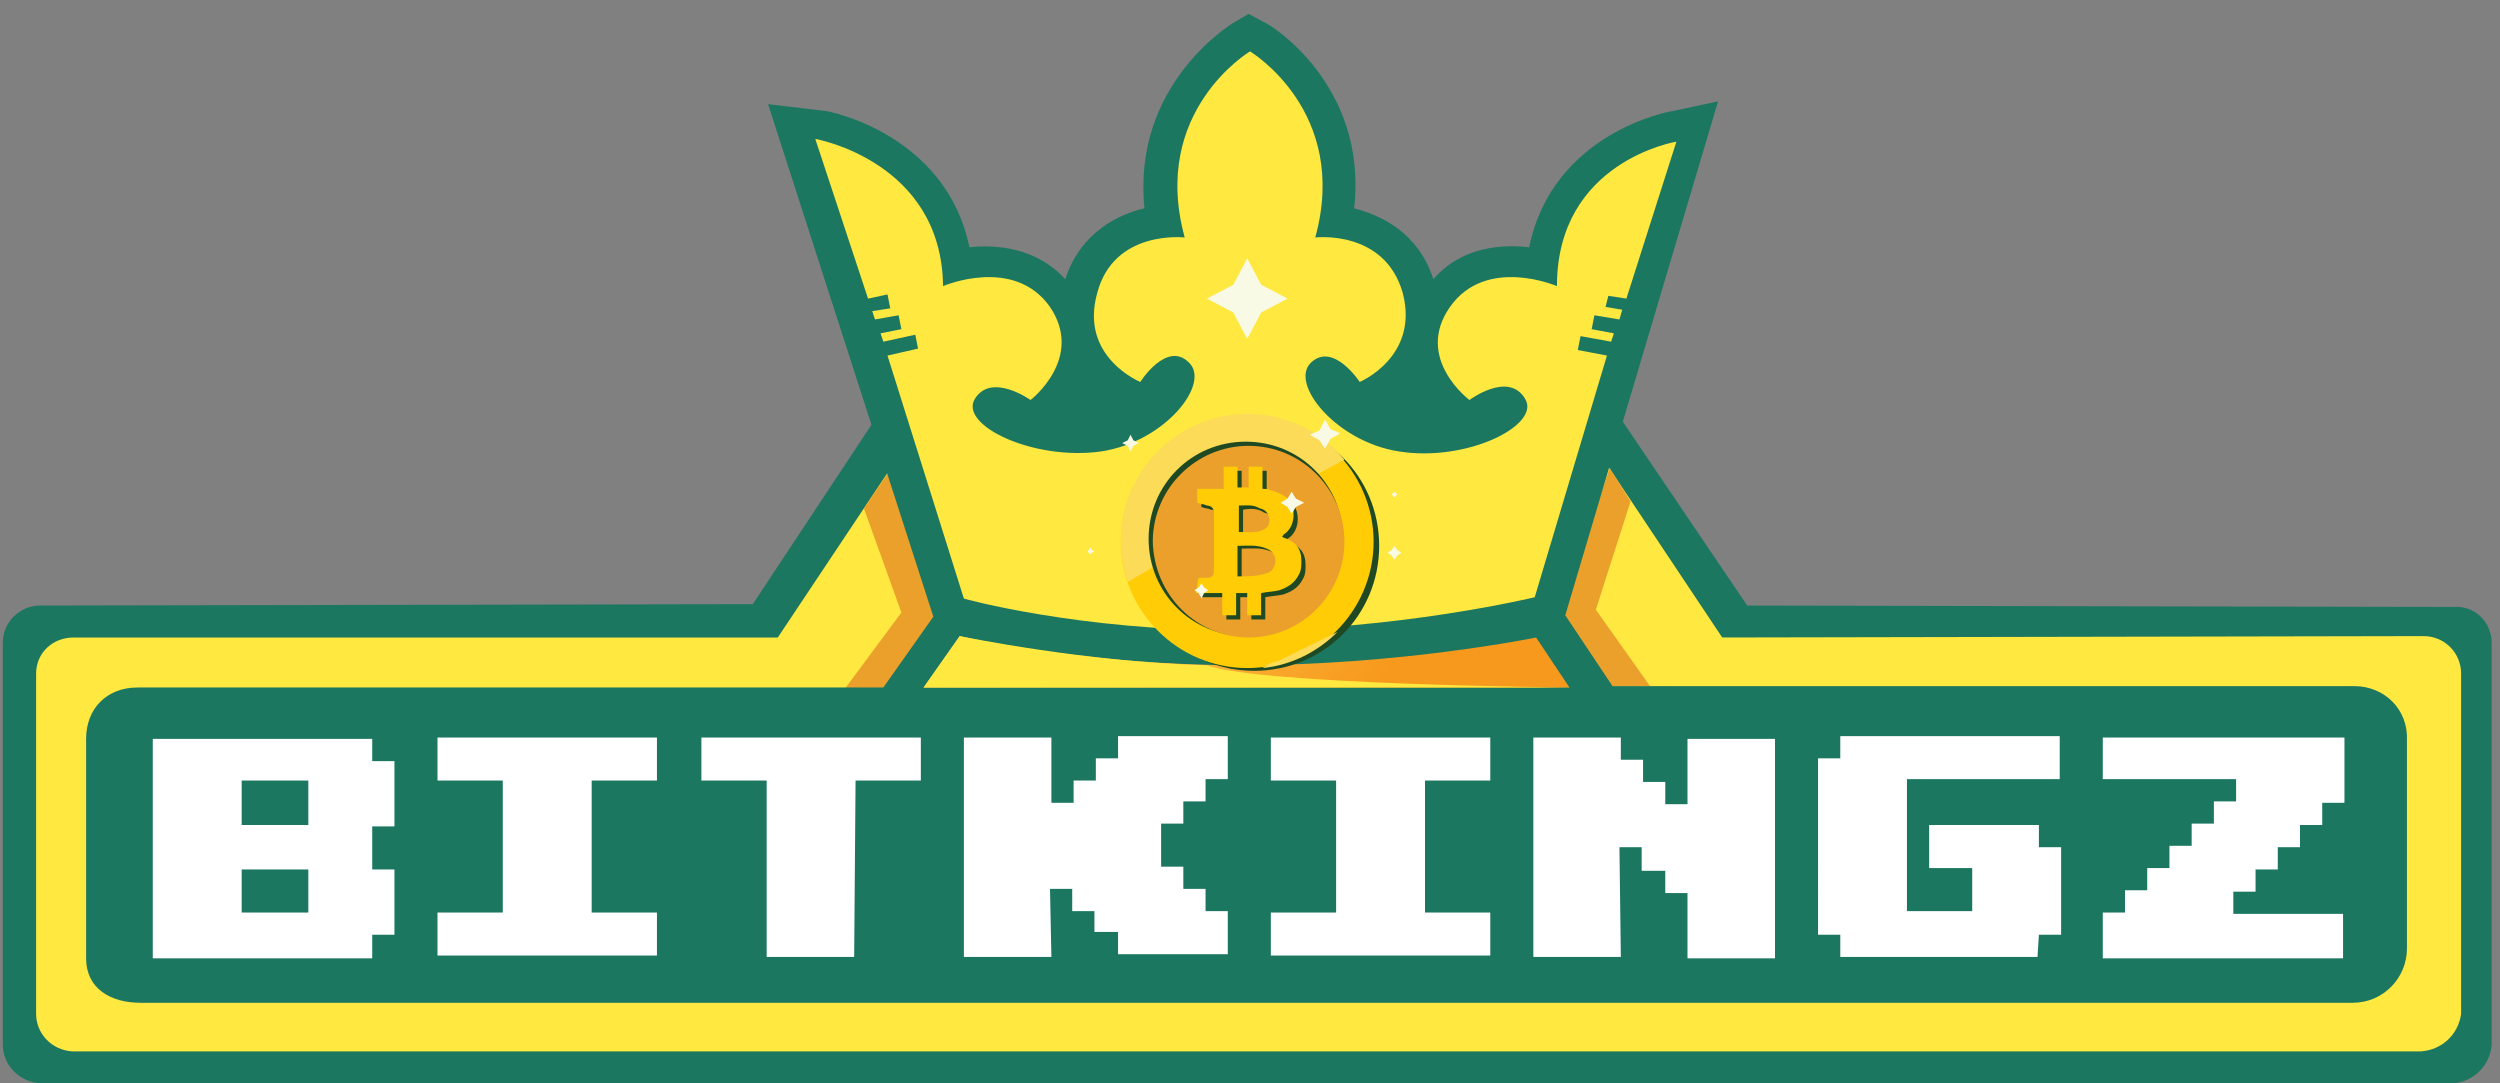 <svg version="1.1" baseProfile="basic" id="Слой_1" xmlns="http://www.w3.org/2000/svg" x="0" y="0" viewBox="0 0 180 78" xml:space="preserve"><rect x="0" y="0" width="180" height="78" fill="#808080" stroke="none"/><style>.st1{fill:#2e3181}.st2{fill:none;stroke:#2d3380;stroke-width:.57;stroke-miterlimit:20}.st3{fill:#eaa02a}.st4{fill:#fff}.st8{fill:#1e4923}.st9{fill:#ffcc05}.st10{fill:#fbdb58}.st12{fill:#f9fae6}.st14{fill:#1c7761}.st15{fill:#ffe840}</style><linearGradient id="SVGID_1_" gradientUnits="userSpaceOnUse" x1="2.571" y1="26.29" x2="177.026" y2="26.29" gradientTransform="matrix(1 0 0 -1 0 80)"><stop offset="0" style="stop-color:#fdd600"/><stop offset=".52" style="stop-color:#fff9c7"/><stop offset="1" style="stop-color:#f7991c"/></linearGradient><path d="M174.3 74.9H5.2c-1.5-.1-2.6-1.3-2.6-2.7V47.7c0-1.5 1.2-2.6 2.7-2.6H56l8.4-12.6 4.4 9.7 43.1-.7 3.7-9 8.4 12.6 50.5-.1c1.5 0 2.7 1.2 2.7 2.7v24.5c-.2 1.4-1.4 2.6-2.9 2.7z" style="fill:url(#SVGID_1_)"/><path class="st1" d="m116.6 22 1.3.3"/><path class="st2" d="m116.6 22 1.3.3"/><path class="st3" d="m112.3 43.7 2.9 4.9h3.7l-3.9-5.4 2.5-7.8L116 33l-3.7 10.7zm-44.1.3-3.8 4.9-3.8.1 4.3-5.8-2.7-7.6 1.7-2.5L68.2 44z"/><path class="st4" d="M17.3 61.7H22v3.1h-4.7v-3.1zm0-6.3H22v3.2h-4.7v-3.2zm9.5 11.1h1.6v-4.7h-1.6v-3.1h1.6V54h-1.6v-1.6H11v15.8h15.8v-1.7zm4.7-14.3h15.8v3.1h-4.7v9.5h4.7V68H31.5v-3.1h4.7v-9.4h-4.7v-3.3zm30 15.9h-6.3V55.4h-4.7v-3.1h15.8v3.1h-4.7l-.1 12.7zm14.2 0h-6.3V52.3h6.3V57h1.6v-1.6h1.6v-1.6h1.6v-1.6h7.9v3.1h-1.6V57h-1.7v1.6h-1.6v3.1h1.6v1.6h1.6v1.6h1.6V68h-7.9v-1.6h-1.6v-1.6h-1.6v-1.6h-1.6l.1 4.9zm15.8-15.9h15.8v3.1h-4.7v9.5h4.7V68H91.5v-3.1h4.7v-9.4h-4.7v-3.3zm25.2 15.9h-6.3V52.3h6.3v1.6h1.6v1.6h1.6v1.6h1.6v-4.7h6.3v15.8h-6.3v-4.7h-1.6v-1.7h-1.6v-1.6h-1.6v7.9zm30 0h-14.2v-1.6h-1.6V53.8h1.6v-1.6h15.8v3.1h-11v9.5h4.7v-3.1h-3.1v-3.1h7.9v1.6h1.6v6.3h-1.6l-.1 1.6zm4.7-15.9h17.4V57h-1.6v1.6h-1.6v1.6H164v1.6h-1.6v1.6h-1.6V65h7.9v3.1h-17.3V65h1.6v-1.6h1.6v-1.7h1.6v-1.6h1.6v-1.6h1.6v-1.6h1.6v-1.5h-9.6v-3.2z"/><linearGradient id="SVGID_2_" gradientUnits="userSpaceOnUse" x1="51.633" y1="64.854" x2="95.493" y2="27.364" gradientTransform="matrix(1 0 0 -1 0 80)"><stop offset="0" style="stop-color:#fdd600"/><stop offset=".33" style="stop-color:#fff480"/><stop offset="1" style="stop-color:#f7991c"/></linearGradient><path d="m69.1 44.9-2.6 3.7H113l-2.4-3.6s-9.7 2-21.2 2-20.3-2.1-20.3-2.1z" style="fill:url(#SVGID_2_)"/><path class="st4" d="m69.1 44.9-2.6 3.7H113s-22.3-.2-26.1-1.6c-8.6-.1-17.8-2.1-17.8-2.1z" style="opacity:.37"/><linearGradient id="SVGID_3_" gradientUnits="userSpaceOnUse" x1="67.911" y1="77.215" x2="107.571" y2="43.335" gradientTransform="matrix(1 0 0 -1 0 80)"><stop offset="0" style="stop-color:#fdd600"/><stop offset=".33" style="stop-color:#fff480"/><stop offset="1" style="stop-color:#f7991c"/></linearGradient><path d="m115.8 20.5 1.3.2 3.6-11.3s-8.6 1.4-8.6 10.4c0 0-5.1-2.2-7.7 1.5-2.6 3.7 1.4 6.7 1.4 6.7s2.8-2.1 4-.1c1.2 1.9-4.2 4.6-9.1 3.8-4.5-.7-7.9-4.9-6.3-6.4 1.6-1.5 3.5 1.4 3.5 1.4s4.3-1.8 3.1-6.4c-1.3-4.6-6.3-4-6.3-4C97.1 7.2 89.9 3 89.9 3s-7.2 4.3-4.7 13.4c0 0-5.1-.6-6.3 4-1.3 4.6 3.1 6.4 3.1 6.4s1.9-3 3.5-1.4c1.6 1.5-1.7 5.7-6.3 6.4-4.9.7-10.3-1.9-9.1-3.8 1.2-1.9 4 .1 4 .1s3.9-3 1.4-6.7c-2.6-3.7-7.7-1.5-7.7-1.5-.1-9-9.2-10.6-9.2-10.6l3.8 11.5 1.4-.3.2 1-1.3.2.2.6 1.7-.3.2 1-1.5.3.2.6 2.3-.5.2 1-2.1.6 5.5 17.5s8.2 2.3 19.7 2.3 21.4-2.4 21.4-2.4l5.2-17.4-2.1-.4.2-1 2.2.4.2-.6-1.6-.3.2-1 1.8.3.2-.7-1.2-.2.2-1z" style="fill:url(#SVGID_3_)"/><g><path class="st8" d="M90.3 47.5c5 0 9-4 9-9s-4-9-9-9-9 4-9 9 4 9 9 9z"/><path class="st9" d="M89.8 47.3c5 0 9.1-4.1 9.1-9.1S94.8 29 89.8 29s-9.1 4.1-9.1 9.1c-.1 5.1 4 9.2 9.1 9.2z"/><path class="st10" d="M96.8 32.2c-1.7-2.1-4.3-3.3-7-3.3-5 0-9.1 4.1-9.1 9.1 0 1.1.2 2.1.5 3 5.1-2.9 10.3-5.9 15.6-8.8zm-5.9 15c2.1-.2 4-1.2 5.4-2.6L92 46.7c-.4.2-.8.3-1.1.5z"/><path class="st8" d="M89.7 45c3.9 0 7-3.1 7-7s-3.1-7-7-7-7 3.1-7 7 3.1 7 7 7z"/><path d="M89.9 45.1c3.8 0 6.9-3.1 6.9-6.9 0-3.8-3.1-6.9-6.9-6.9S83 34.4 83 38.2c.1 3.9 3.2 6.9 6.9 6.9z" style="fill:#eda420"/><path class="st12" d="m81.4 30.5.2.4.3.2-.3.2-.2.3-.2-.3-.4-.3.4-.2.2-.3zm14-1.2.4.7.7.4-.7.4-.4.7-.4-.6-.7-.4.7-.4.4-.8zm5 9.2.2.3.4.2-.4.2-.2.3-.2-.3-.3-.2.3-.2.2-.3zm0-4 .1.1.1.1-.1.1-.1.2-.1-.2-.1-.1.1-.1.1-.1z"/><path class="st8" d="M91 36c.5.1.7.5.7.9s-.3.6-.6.7c-.5.2-1 .1-1.6.1v-1.9c.5 0 1 0 1.5.2zm-1.6 2.7c.7 0 1.4-.1 2.1.2.5.2.7.6.6 1.1-.1.4-.3.6-.7.7-.6.2-1.3.2-2 .2v-2.2zm-2.3-2.9c.3 0 .5.2.5.5v4.2c0 .3-.1.5-.5.5h-.6c-.1.4-.1.7-.2 1.1h1.9v1.6h1v-1.6h.8v1.6h1v-1.6c.5-.1.9-.1 1.3-.2.6-.2 1.1-.5 1.4-1.1.2-.3.2-.7.2-1 0-.9-.4-1.4-1.3-1.7l-.1-.1c.1 0 .1-.1.1-.1 1-.6.9-2.2.2-2.7-.3-.2-.7-.4-1.1-.5-.2-.1-.4-.1-.6-.1V33h-1v1.5h-.8V33h-1v1.6h-1.9v1c.3.1.6.1.7.2z"/><path d="M90.7 35.8c.5.1.7.5.7.9s-.3.6-.6.7c-.5.2-1 .1-1.6.1v-1.9c.5-.1 1-.1 1.5.2zm-1.6 2.7c.7 0 1.4-.1 2.1.2.5.2.7.6.6 1.1-.1.4-.3.6-.7.7-.6.2-1.3.2-2 .2v-2.2zm-2.2-2.9c.3 0 .5.2.5.5v4.2c0 .3-.1.5-.5.5h-.6c-.1.4-.1.7-.2 1.1H88v1.6h1v-1.6h.8v1.6h1v-1.6c.5-.1.9-.1 1.3-.2.6-.2 1.1-.5 1.4-1.1.2-.3.2-.7.2-1 0-.9-.4-1.4-1.3-1.7l-.1-.1c.1 0 .1-.1.1-.1 1-.6.9-2.2.2-2.7-.3-.2-.7-.4-1.1-.5-.2-.1-.4-.1-.6-.1v-1.6h-1v1.5h-.8v-1.5h-1v1.6h-1.9v1c.3.1.5.1.7.2z" style="fill:#ffd31c"/><path class="st12" d="m93 34.5.3.5.5.3-.5.3-.3.6-.3-.6-.5-.3.5-.3.3-.5zm-6.5 6.6.2.4.4.2-.4.2-.2.4-.2-.4-.3-.2.3-.2.2-.4zm-8-2.5.1.1.1.1-.1.1-.1.1-.1-.2-.1-.1.1-.1h.1zM89.8 17.8l1 1.9 1.9 1-1.9 1.1-1 1.9-1.1-1.9-1.9-1.1 1.9-1 1.1-1.9z"/></g><g><path class="st14" d="M176.6 78H2.9C1.4 77.9.2 76.7.2 75.2V46.3c0-1.5 1.2-2.7 2.7-2.7l51.3-.1 8.6-13 3.2 8.7 48-.2 2.8-8.7 9 13.3 50.9.1c1.5-.1 2.7 1.1 2.7 2.6v28.9c-.1 1.5-1.3 2.7-2.8 2.8z"/><path class="st15" d="M174.3 75.7H5.2c-1.5-.1-2.6-1.3-2.6-2.7V48.5c0-1.5 1.2-2.6 2.7-2.6H56l8.4-12.6 4.4 9.7 43.1-.7 3.7-9 8.4 12.6 50.5-.1c1.5 0 2.7 1.2 2.7 2.7V73c-.2 1.5-1.4 2.6-2.9 2.7z"/><path class="st1" d="m116.6 22.8 1.3.3"/><path class="st2" d="m116.6 22.8 1.3.3"/><path class="st3" d="m112.3 44.5 2.9 4.9h3.6l-3.9-5.5 2.5-7.8-1.5-2.4-3.6 10.8zm-44.1.4-3.8 4.9-3.8.1 4.3-5.8-2.7-7.5 1.7-2.5 4.3 10.8z"/><path class="st14" d="M169.5 49.4h-53.4l-3.4-5.1 11-37-3.3.7c-.1 0-8.6 1.5-10.3 9.8-1.9-.2-4.8-.1-6.9 2.3-1.1-3.4-3.8-4.6-5.7-5.1 1-9-6.2-13.3-6.3-13.3L89.9 1l-1.2.7c-.1.1-7.2 4.4-6.3 13.3-1.8.4-4.6 1.7-5.7 5.1-2.1-2.3-5-2.5-6.9-2.3C68.1 9.6 59.6 8 59.5 8l-4.2-.5 11.9 36.9-3.6 5.1H9.9c-2.2 0-3.7 1.5-3.7 3.7V69c0 2.2 1.8 3.2 3.9 3.2h159.3c2.2 0 3.9-1.8 3.9-3.9v-15c.1-2.2-1.6-3.9-3.8-3.9z"/><path class="st4" d="M17.4 62.6h4.8v3.1h-4.8v-3.1zm0-6.4h4.8v3.2h-4.8v-3.2zm9.4 11.1h1.6v-4.7h-1.6v-3.1h1.6v-4.7h-1.6v-1.6H11V69h15.8v-1.7zm4.7-14.2h15.8v3.1h-4.7v9.5h4.7v3.1H31.5v-3.1h4.7v-9.5h-4.7v-3.1zm30 15.8h-6.3V56.2h-4.7v-3.1h15.8v3.1h-4.7l-.1 12.7zm14.2 0h-6.3V53.1h6.3v4.7h1.6v-1.6h1.6v-1.6h1.6V53h7.9v3.1h-1.6v1.6h-1.6v1.6h-1.6v3.1h1.6V64h1.6v1.6h1.6v3.1h-7.9v-1.6h-1.7v-1.5h-1.6V64h-1.6l.1 4.9zm15.8-15.8h15.8v3.1h-4.7v9.5h4.7v3.1H91.5v-3.1h4.7v-9.5h-4.7v-3.1zm25.2 15.8h-6.3V53.1h6.3v1.6h1.6v1.6h1.6v1.6h1.6v-4.7h6.3V69h-6.3v-4.7h-1.6v-1.6h-1.7V61h-1.6l.1 7.9zm30 0h-14.2v-1.6h-1.6V54.6h1.6V53h15.8v3.1h-11v9.5h4.7v-3.1h-3.1v-3.1h7.9V61h1.6v6.3h-1.6l-.1 1.6zm4.7-15.8h17.4v4.7h-1.6v1.6h-1.6V61H164v1.6h-1.6v1.6h-1.6v1.6h7.9V69h-17.3v-3.3h1.6v-1.6h1.6v-1.6h1.6v-1.6h1.6v-1.6h1.6v-1.6h1.6v-1.6h-9.6v-3z"/><linearGradient id="SVGID_4_" gradientUnits="userSpaceOnUse" x1="51.634" y1="64.001" x2="95.484" y2="26.511" gradientTransform="matrix(1 0 0 -1 0 80)"><stop offset="0" style="stop-color:#fdd600"/><stop offset=".33" style="stop-color:#fff480"/><stop offset="1" style="stop-color:#f7991c"/></linearGradient><path d="m69.1 45.8-2.6 3.7H113l-2.4-3.6s-9.7 2-21.2 2-20.3-2.1-20.3-2.1z" style="fill:url(#SVGID_4_)"/><path class="st15" d="m69.1 45.8-2.6 3.7H113s-22.3-.2-26.1-1.6c-8.6-.2-17.8-2.1-17.8-2.1zM115.8 21.3l1.3.2 3.6-11.3s-8.6 1.4-8.6 10.4c0 0-5.1-2.2-7.7 1.5-2.6 3.7 1.4 6.7 1.4 6.7s2.8-2.1 4-.1c1.2 1.9-4.2 4.6-9.1 3.8-4.5-.7-7.9-4.9-6.3-6.4 1.6-1.5 3.5 1.4 3.5 1.4s4.3-1.8 3.1-6.4c-1.3-4.6-6.3-4-6.3-4C97.2 8 90 3.7 90 3.7S82.8 8 85.3 17.1c0 0-5.1-.6-6.3 4-1.3 4.6 3.1 6.4 3.1 6.4s1.9-3 3.5-1.4c1.6 1.5-1.7 5.7-6.3 6.4-4.9.7-10.3-1.9-9.1-3.8 1.2-1.9 4 .1 4 .1s3.9-3 1.4-6.7c-2.6-3.7-7.7-1.5-7.7-1.5-.1-9-9.2-10.6-9.2-10.6l3.8 11.5 1.4-.3.2 1-1.3.2.2.6 1.7-.3.2 1-1.5.3.2.6 2.3-.5.2 1-2.2.5 5.5 17.5s8.2 2.3 19.7 2.3 21.4-2.4 21.4-2.4l5.2-17.4-2.1-.4.2-1 2.2.4.2-.6-1.6-.3.2-1 1.8.3.2-.7-1.2-.2.2-.8z"/><path class="st8" d="M90.3 48.3c5 0 9-4 9-9s-4-9-9-9-9 4-9 9 4 9 9 9z"/><path class="st9" d="M89.8 48.1c5 0 9.1-4.1 9.1-9.1s-4.1-9.1-9.1-9.1-9.1 4.1-9.1 9.1 4.1 9.1 9.1 9.1z"/><path class="st10" d="M96.8 33.1c-1.7-2.1-4.3-3.3-7-3.3-5 0-9.1 4.1-9.1 9.1 0 1.1.2 2.1.5 3 5.1-3 10.3-6 15.6-8.8zm-5.9 15c2.1-.2 4-1.2 5.4-2.6L92 47.6c-.4.1-.7.2-1.1.5z"/><path class="st8" d="M89.7 45.8c3.9 0 7-3.1 7-7s-3.1-7-7-7-7 3.1-7 7 3.1 7 7 7z"/><path class="st3" d="M89.9 45.9c3.8 0 6.9-3.1 6.9-6.9 0-3.8-3.1-6.9-6.9-6.9S83 35.2 83 39c.1 3.9 3.2 6.9 6.9 6.9z"/><path class="st12" d="m81.4 31.3.2.4.4.2-.4.2-.2.4-.2-.4-.4-.2.4-.2.2-.4zm14-1.1.4.7.7.3-.7.4-.4.7-.4-.6-.7-.4.7-.3.4-.8zm5 9.1.2.3.3.2-.3.2-.2.3-.2-.3-.3-.2.3-.2.2-.3zm0-3.9.1.1.1.1-.1.1-.1.1-.1-.1-.1-.1.1-.1.1-.1z"/><path class="st8" d="M91 36.9c.5.1.7.5.7.9s-.3.6-.6.7c-.5.2-1 .1-1.6.1v-1.9c.5-.1 1.1-.1 1.5.2zm-1.6 2.6c.7 0 1.4-.1 2.1.2.5.2.7.6.6 1.1-.1.4-.3.6-.7.7-.6.2-1.3.2-2 .2v-2.2zm-2.2-2.8c.3 0 .5.2.5.5v4.2c0 .3-.1.5-.5.5h-.6c-.1.4-.1.7-.2 1.1h1.9v1.6h1V43h.8v1.6h1V43c.5-.1.9-.1 1.3-.2.6-.2 1.1-.5 1.4-1.1.2-.3.2-.7.2-1 0-.9-.4-1.4-1.3-1.7l-.1-.1c.1 0 .1-.1.1-.1 1-.6.9-2.2.2-2.7-.3-.2-.7-.4-1.1-.5-.2-.1-.4-.1-.6-.1v-1.6h-1v1.5h-.8v-1.5h-1v1.6h-1.9v1c.2.1.5.1.7.2z"/><path class="st9" d="M90.7 36.6c.5.1.7.5.7.9s-.3.6-.6.7c-.5.2-1 .1-1.6.1v-1.9c.5 0 1-.1 1.5.2zm-1.6 2.7c.7 0 1.4-.1 2.1.2.5.2.7.6.6 1.1-.1.4-.3.6-.7.7-.6.2-1.3.2-2 .2v-2.2zm-2.2-2.9c.3 0 .5.2.5.5v4.2c0 .3-.1.5-.5.5h-.6c-.1.4-.1.7-.2 1.1H88v1.6h1v-1.6h.8v1.6h1v-1.6c.5-.1.9-.1 1.3-.2.6-.2 1.1-.5 1.4-1.1.2-.3.2-.7.2-1 0-.9-.4-1.4-1.3-1.7l-.1-.1c.1 0 .1-.1.1-.1 1-.6.9-2.2.2-2.7-.3-.2-.7-.4-1.1-.5-.2-.1-.4-.1-.6-.1v-1.6h-1v1.5h-.8v-1.5h-1v1.6h-1.9v1c.3.1.5.1.7.2z"/><path class="st12" d="m93 35.4.3.5.6.3-.6.3-.3.5-.3-.5-.5-.3.5-.3.3-.5zM86.5 42l.2.3.3.2-.3.2-.2.4-.2-.4-.3-.2.3-.2.2-.3zm-8-2.6.1.2.2.1-.2.1-.1.1-.1-.1-.1-.1.1-.1.1-.2zM89.8 18.6l1 1.9 1.9 1-1.9 1-1 1.9-1-1.9-1.9-1 1.9-1 1-1.9z"/></g></svg>